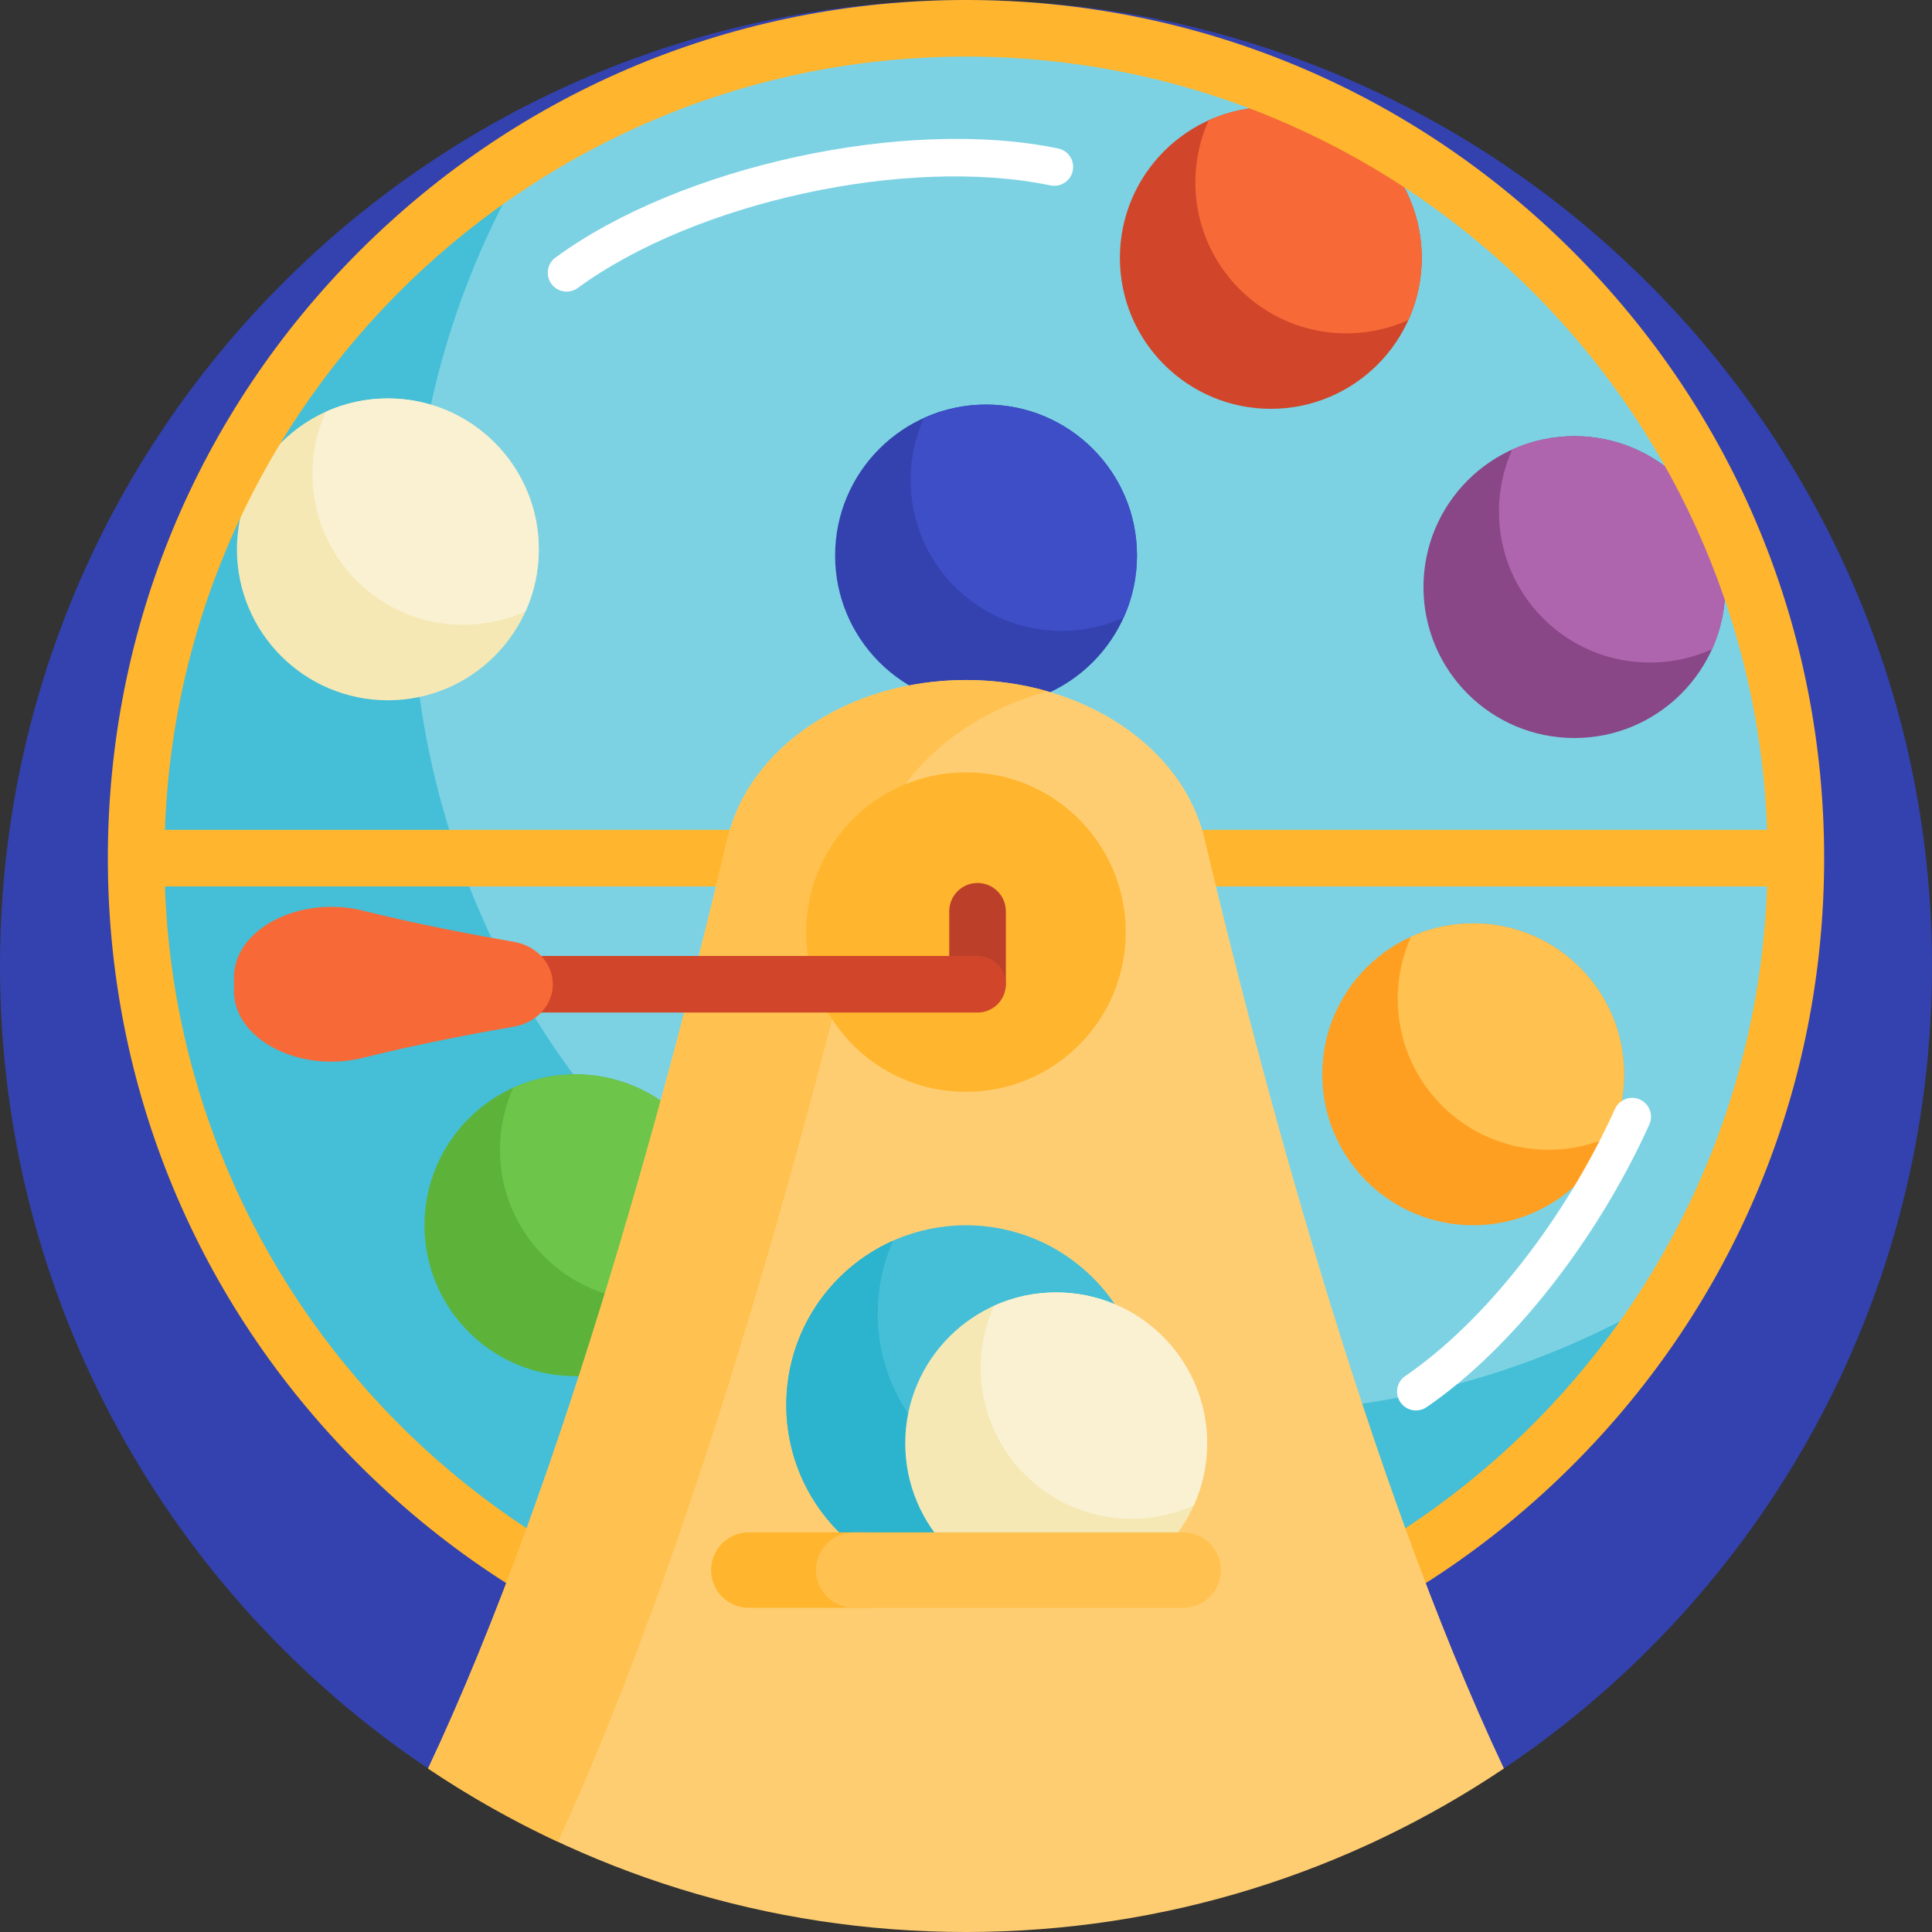 <svg id="Capa_1" enable-background="new 0 0 512 512" height="512" viewBox="0 0 512 512" width="512" xmlns="http://www.w3.org/2000/svg"><rect x="0" y="0" width="512" height="512" fill="#333333" stroke="none"/><g><path d="m0 256c0-141.237 114.376-255.76 255.557-256 140.584-.238 255.708 114.055 256.44 254.638.465 89.302-44.798 168.062-113.733 214.225-3.802 2.546-8.73 2.633-12.674.313-38.012-22.355-82.304-35.176-129.59-35.176-47.292 0-91.59 12.824-129.604 35.184-3.93 2.311-8.84 2.236-12.628-.3-68.602-45.925-113.768-124.13-113.768-212.884z" fill="#3342ae"/><path d="m475.921 227.421c0 121.459-98.462 219.921-219.921 219.921s-219.921-98.462-219.921-219.921 98.462-219.921 219.921-219.921 219.921 98.462 219.921 219.921z" fill="#7cd2e3"/><path d="m443.706 342.074c-38.648 63.138-108.257 105.268-187.706 105.268-121.459 0-219.921-98.462-219.921-219.921 0-79.449 42.13-149.058 105.268-187.706-20.436 33.385-32.215 72.644-32.215 114.653 0 121.459 98.462 219.921 219.921 219.921 42.009 0 81.268-11.779 114.653-32.215z" fill="#44bfd7"/><path d="m430.404 284.707c0 22.091-17.909 40-40 40s-40-17.909-40-40 17.909-40 40-40c22.092 0 40 17.909 40 40z" fill="#ff9f22"/><path d="m430.404 284.707c0 5.869-1.264 11.444-3.535 16.465-5.021 2.271-10.596 3.535-16.465 3.535-22.091 0-40-17.909-40-40 0-5.869 1.264-11.443 3.535-16.465 5.021-2.271 10.596-3.535 16.465-3.535 22.092 0 40 17.909 40 40z" fill="#ffc14f"/><path d="m301.312 147.216c0 22.091-17.909 40-40 40s-40-17.909-40-40 17.909-40 40-40 40 17.909 40 40z" fill="#3342ae"/><path d="m301.312 147.216c0 5.869-1.264 11.443-3.535 16.465-5.021 2.271-10.596 3.535-16.465 3.535-22.091 0-40-17.909-40-40 0-5.869 1.264-11.443 3.535-16.465 5.021-2.271 10.596-3.535 16.465-3.535 22.092 0 40 17.909 40 40z" fill="#3d4ec6"/><path d="m192.491 324.707c0 22.091-17.909 40-40 40s-40-17.909-40-40 17.909-40 40-40 40 17.909 40 40z" fill="#5db33a"/><path d="m192.491 324.707c0 5.869-1.264 11.444-3.535 16.465-5.021 2.271-10.596 3.535-16.465 3.535-22.091 0-40-17.909-40-40 0-5.869 1.264-11.444 3.535-16.465 5.021-2.271 10.596-3.535 16.465-3.535 22.092 0 40 17.909 40 40z" fill="#6dc54a"/><path d="m376.78 68.344c0 22.091-17.909 40-40 40s-40-17.909-40-40 17.909-40 40-40c22.092 0 40 17.908 40 40z" fill="#d1462a"/><path d="m376.78 68.344c0 5.869-1.264 11.443-3.535 16.465-5.021 2.271-10.596 3.535-16.465 3.535-22.091 0-40-17.909-40-40 0-5.869 1.264-11.444 3.535-16.465 5.021-2.271 10.596-3.535 16.465-3.535 22.092 0 40 17.908 40 40z" fill="#f76937"/><path d="m457.234 155.585c0 22.091-17.909 40-40 40s-40-17.909-40-40 17.909-40 40-40 40 17.909 40 40z" fill="#894787"/><path d="m457.234 155.585c0 5.869-1.264 11.443-3.535 16.465-5.021 2.271-10.596 3.535-16.465 3.535-22.091 0-40-17.909-40-40 0-5.869 1.264-11.444 3.535-16.465 5.021-2.271 10.596-3.535 16.465-3.535 22.091 0 40 17.909 40 40z" fill="#af65ad"/><path d="m142.788 145.585c0 22.091-17.909 40-40 40s-40-17.909-40-40 17.909-40 40-40 40 17.909 40 40z" fill="#f5e8b4"/><path d="m142.788 145.585c0 5.869-1.264 11.443-3.535 16.465-5.021 2.271-10.596 3.535-16.465 3.535-22.091 0-40-17.909-40-40 0-5.869 1.264-11.443 3.535-16.465 5.021-2.271 10.596-3.535 16.465-3.535 22.091 0 40 17.909 40 40z" fill="#f9f1d2"/><path d="m150.167 77.284c-1.54 0-3.058-.709-4.038-2.046-1.632-2.228-1.148-5.356 1.08-6.988 33.181-24.3 92.938-37.268 133.205-28.905 2.704.562 4.44 3.208 3.879 5.912-.562 2.704-3.21 4.442-5.912 3.879-37.869-7.862-94.061 4.33-125.263 27.181-.891.653-1.926.967-2.951.967z" fill="#fff"/><path d="m375.244 373.79c-1.595 0-3.162-.761-4.131-2.177-1.56-2.279-.976-5.39 1.303-6.95 21.037-14.394 42.329-41.515 55.567-70.78 1.138-2.517 4.1-3.633 6.616-2.495s3.633 4.101 2.495 6.616c-13.95 30.838-36.57 59.542-59.032 74.912-.862.59-1.845.874-2.818.874z" fill="#fff"/><path d="m416.811 66.61c-42.955-42.954-100.065-66.61-160.811-66.61s-117.856 23.656-160.811 66.61-66.61 100.064-66.61 160.811c0 60.746 23.656 117.856 66.61 160.811s100.064 66.61 160.811 66.61 117.856-23.656 160.811-66.61 66.61-100.064 66.61-160.811-23.656-117.857-66.61-160.811zm-160.811-51.61c114.619 0 208.326 91.251 212.29 204.921h-424.58c3.964-113.67 97.671-204.921 212.29-204.921zm0 424.841c-114.619 0-208.326-91.251-212.29-204.921h424.58c-3.964 113.67-97.671 204.921-212.29 204.921z" fill="#ffb52d"/><path d="m113.451 468.672c36.599-77.672 65.316-187.218 79.356-246.463 5.778-24.38 32.309-41.997 63.193-41.997s57.416 17.617 63.193 41.997c14.04 59.245 42.757 168.791 79.356 246.462-40.743 27.364-89.781 43.329-142.549 43.329s-101.806-15.965-142.549-43.328z" fill="#ffcd71"/><path d="m277.614 183.208c-23.273 6.371-41.321 22.359-46.132 42.66-14.923 62.971-45.099 178.214-83.622 262.237-12.006-5.603-23.505-12.11-34.409-19.434 36.599-77.671 65.316-187.217 79.356-246.462 5.778-24.38 32.309-41.997 63.193-41.997 7.544 0 14.828 1.052 21.614 2.996z" fill="#ffc14f"/><path d="m298.331 247.019c0 23.379-18.952 42.331-42.331 42.331s-42.331-18.952-42.331-42.331 18.952-42.331 42.331-42.331 42.331 18.952 42.331 42.331z" fill="#ffb52d"/><path d="m303.629 372.336c0 26.305-21.324 47.629-47.629 47.629s-47.629-21.324-47.629-47.629 21.324-47.629 47.629-47.629 47.629 21.324 47.629 47.629z" fill="#44bfd7"/><path d="m299.545 391.659c-7.411 16.676-24.12 28.306-43.545 28.306-26.305 0-47.629-21.324-47.629-47.629 0-19.425 11.63-36.134 28.306-43.545-2.625 5.906-4.084 12.444-4.084 19.323 0 26.305 21.324 47.629 47.629 47.629 6.879 0 13.417-1.459 19.323-4.084z" fill="#2cb3cd"/><path d="m259.06 234c4.142 0 7.5 3.358 7.5 7.5v19c0 4.142-3.358 7.5-7.5 7.5-4.142 0-7.5-3.358-7.5-7.5v-19c0-4.142 3.358-7.5 7.5-7.5z" fill="#bc3f2a"/><path d="m266.56 260.835c0 4.142-3.358 7.5-7.5 7.5h-137.06v-15h137.06c4.143 0 7.5 3.358 7.5 7.5z" fill="#d1462a"/><path d="m146.503 260.835c0 5.489-4.307 10.204-10.269 11.231-9.792 1.687-25.202 4.565-40.027 8.262-16.411 4.093-33.716-4.529-34.197-17.135-.004-.093-.007-.187-.01-.281v-4.155c.003-.094.007-.187.01-.281.482-12.606 17.786-21.228 34.197-17.135 14.825 3.697 30.236 6.576 40.027 8.262 5.962 1.028 10.269 5.743 10.269 11.232z" fill="#f76937"/><path d="m319.893 382.5c0 22.091-17.909 40-40 40s-40-17.909-40-40 17.909-40 40-40 40 17.909 40 40z" fill="#f5e8b4"/><path d="m319.893 382.5c0 5.869-1.264 11.444-3.535 16.465-5.021 2.271-10.596 3.535-16.465 3.535-22.091 0-40-17.909-40-40 0-5.869 1.264-11.444 3.535-16.465 5.021-2.271 10.596-3.535 16.465-3.535 22.091 0 40 17.909 40 40z" fill="#f9f1d2"/><path d="m229.893 426.095h-31.441c-5.523 0-10-4.477-10-10 0-5.523 4.477-10 10-10h31.441c5.523 0 10 4.477 10 10 0 5.523-4.478 10-10 10z" fill="#ffb52d"/><path d="m313.549 426.095h-87.315c-5.523 0-10-4.477-10-10 0-5.523 4.477-10 10-10h87.315c5.523 0 10 4.477 10 10 0 5.523-4.478 10-10 10z" fill="#ffc14f"/></g></svg>